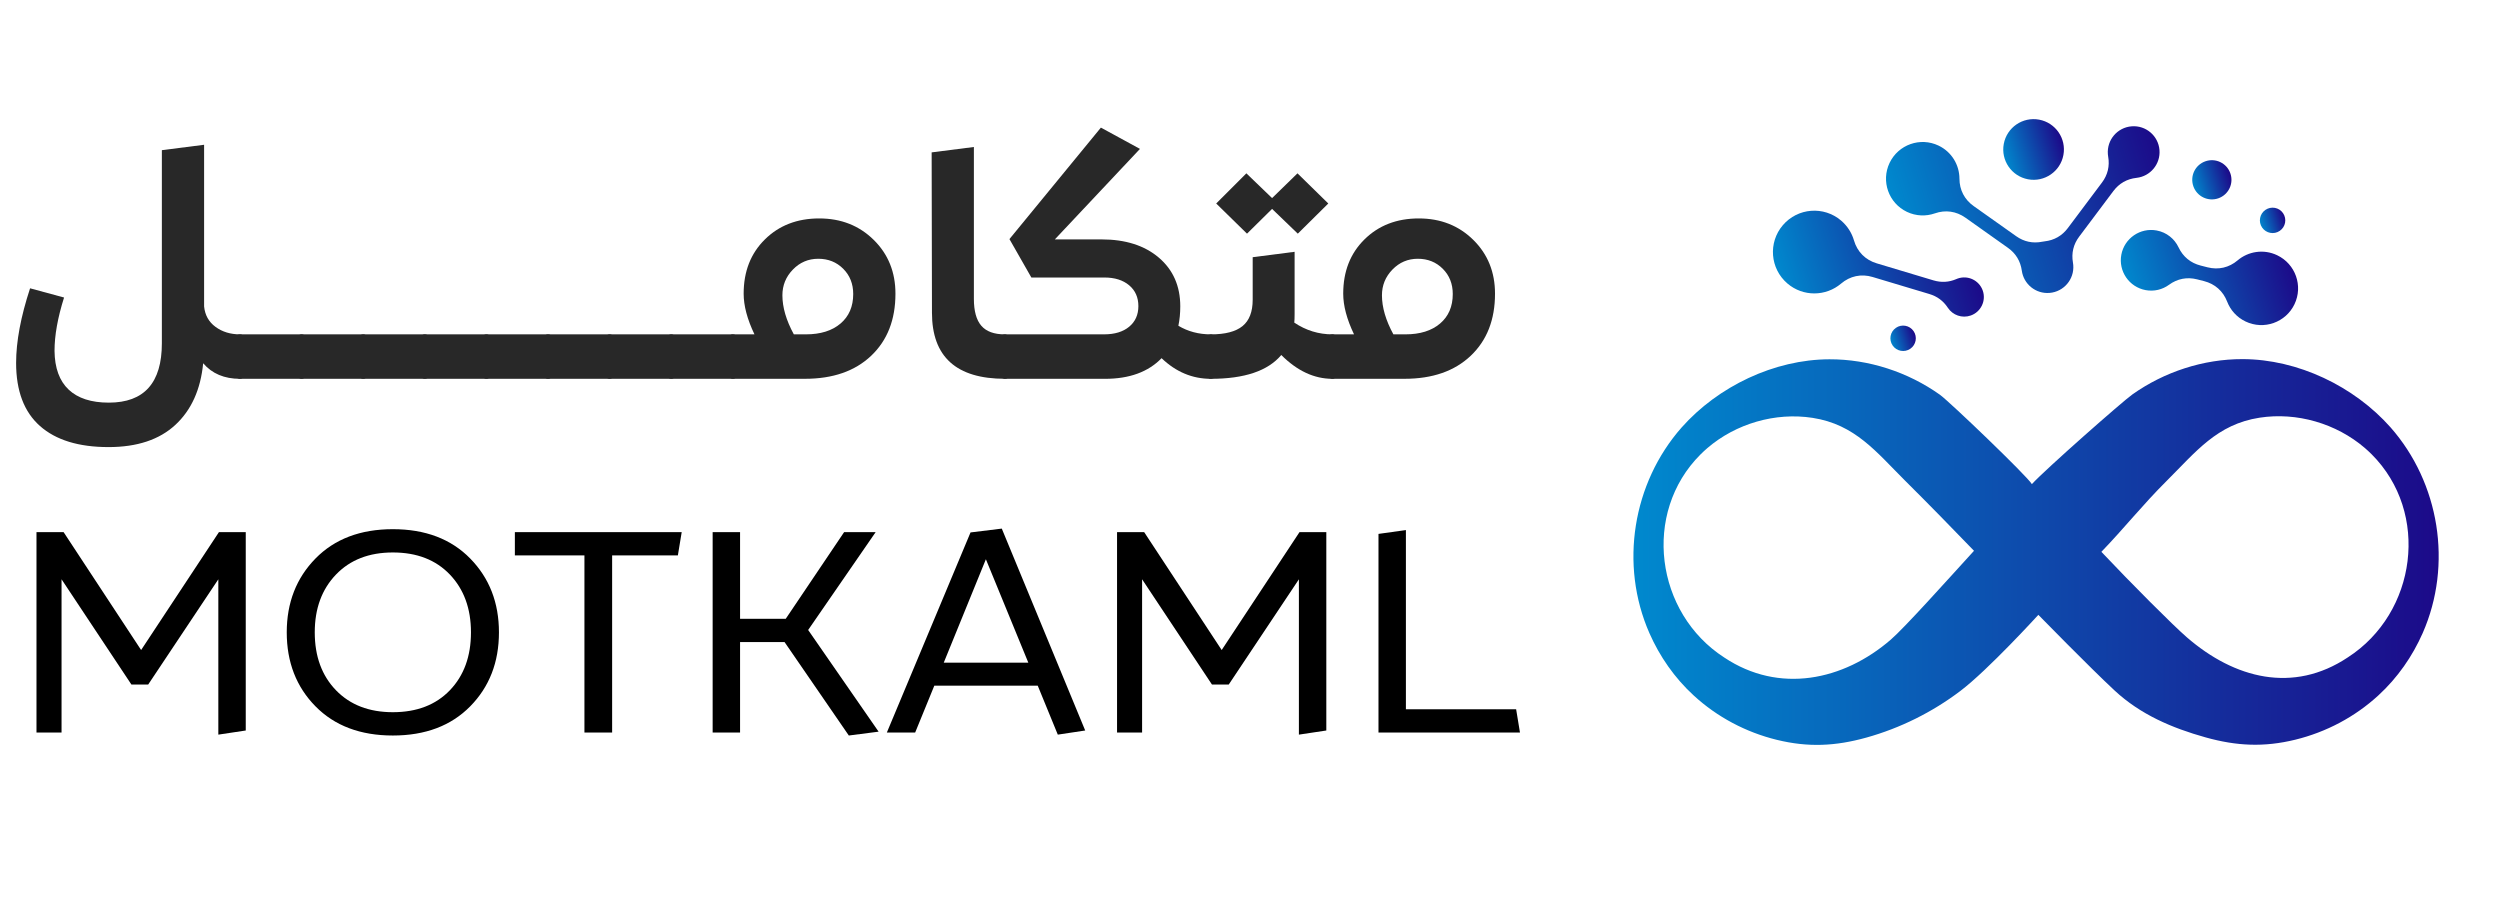 <svg xmlns="http://www.w3.org/2000/svg" xmlns:xlink="http://www.w3.org/1999/xlink" version="1.1" id="Layer_1" x="0px" y="0px" viewBox="0 0 1500 548.44" style="enable-background:new 0 0 1500 548.44;" xml:space="preserve" width="1500"  height="548.44" >
<style type="text/css">
	.st0{fill:url(#SVGID_1_);}
	.st1{fill-rule:evenodd;clip-rule:evenodd;fill:url(#SVGID_00000155144460114462389380000012076941259184427693_);}
	.st2{fill-rule:evenodd;clip-rule:evenodd;fill:url(#SVGID_00000149365441416613624310000006171233237648271027_);}
	.st3{fill-rule:evenodd;clip-rule:evenodd;fill:url(#SVGID_00000001626827334214482110000010701635608147980941_);}
	.st4{fill-rule:evenodd;clip-rule:evenodd;fill:url(#SVGID_00000013191250082994912360000007946534390034368173_);}
	.st5{fill-rule:evenodd;clip-rule:evenodd;fill:url(#SVGID_00000024694612622946437100000014759763770366026149_);}
	.st6{fill-rule:evenodd;clip-rule:evenodd;fill:url(#SVGID_00000141426405106600450610000008404600215942816176_);}
	.st7{fill-rule:evenodd;clip-rule:evenodd;fill:url(#SVGID_00000054237253602391320360000007827048957243434380_);}
	.st8{fill:#282828;}
</style>
<g>
	<g>
		<g>
			<linearGradient id="SVGID_1_" gradientUnits="userSpaceOnUse" x1="980.056" y1="331.204" x2="1463.217" y2="331.204">
				<stop offset="0" style="stop-color:#0089CE"/>
				<stop offset="1" style="stop-color:#1C0A89"/>
			</linearGradient>
			<path class="st0" d="M1434.3,256.39c-21.85-24.64-55.57-40.83-88.68-40.92c-23.58-0.06-47.03,7.61-66.24,21.23     c-5.77,4.09-51.78,44.58-60.26,53.77c-2.7-4.73-49.52-49.61-55.23-53.67c-19.21-13.62-42.66-21.29-66.24-21.23     c-33.12,0.09-66.83,16.28-88.68,40.92c-29.36,33.29-37.4,82.26-19.32,123.4c6.12,13.92,15.06,26.84,26.57,37.4     c14.1,12.95,31.31,22.07,49.91,26.62c18.75,4.59,35.11,3.82,53.69-1.36c20.3-5.66,39.51-15.21,56.32-27.92     c16.72-12.64,46.64-45.5,46.87-45.72c0.2,0.19,30.74,31.45,45.76,45.41c15.44,14.35,34.38,22.48,54.69,28.14     c18.58,5.18,34.94,5.95,53.69,1.36c18.6-4.55,35.81-13.67,49.91-26.62c11.51-10.57,20.45-23.49,26.57-37.4     C1471.7,338.65,1463.66,289.68,1434.3,256.39z M1134.51,383.75c-28.54,24.71-67.11,32.66-99.94,10.77     c-41.34-26.66-49.44-86.75-14.25-121.87c1.32-1.32,2.69-2.58,4.1-3.8c17.12-14.69,40.78-21.59,63.1-18.14     c25.61,3.96,38.31,20.56,55.6,37.76c14.69,14.61,27.51,27.75,41.28,42.01C1168.46,347.94,1142.99,376.41,1134.51,383.75z      M1408.71,394.42c-32.83,21.89-68.03,12.71-96.56-12c-8.48-7.34-33.39-32.33-51.32-51.32c13.77-14.26,24.64-28.11,39.33-42.73     c17.29-17.19,29.99-33.8,55.6-37.76c22.32-3.45,45.98,3.46,63.1,18.14c1.41,1.21,2.78,2.48,4.1,3.8     C1458.15,307.68,1450.04,367.77,1408.71,394.42z"/>
		</g>
		<g>
			
				<linearGradient id="SVGID_00000089541702312575605090000001145470358292218038_" gradientUnits="userSpaceOnUse" x1="2001.142" y1="1678.835" x2="2016.388" y2="1678.835" gradientTransform="matrix(0.956 -0.293 0.293 0.956 -1270.876 -813.043)">
				<stop offset="0" style="stop-color:#0089CE"/>
				<stop offset="1" style="stop-color:#1C0A89"/>
			</linearGradient>
			<path style="fill-rule:evenodd;clip-rule:evenodd;fill:url(#SVGID_00000089541702312575605090000001145470358292218038_);" d="     M1137.55,196.7c-3.47,2.38-4.35,7.13-1.97,10.59c2.38,3.47,7.13,4.36,10.6,1.97c3.47-2.38,4.35-7.13,1.97-10.59     C1145.76,195.2,1141.02,194.31,1137.55,196.7z"/>
			
				<linearGradient id="SVGID_00000057841078395510740880000002419735697497010577_" gradientUnits="userSpaceOnUse" x1="2098.628" y1="1593.474" x2="2135.035" y2="1593.474" gradientTransform="matrix(0.956 -0.293 0.293 0.956 -1270.876 -813.043)">
				<stop offset="0" style="stop-color:#0089CE"/>
				<stop offset="1" style="stop-color:#1C0A89"/>
			</linearGradient>
			<path style="fill-rule:evenodd;clip-rule:evenodd;fill:url(#SVGID_00000057841078395510740880000002419735697497010577_);" d="     M1216.83,107.58c9.88,1.84,19.38-4.7,21.21-14.57c1.84-9.88-4.68-19.38-14.57-21.22c-9.88-1.84-19.38,4.69-21.21,14.57     C1200.42,96.24,1206.94,105.74,1216.83,107.58z"/>
			
				<linearGradient id="SVGID_00000170244427095065315240000017101744776421773726_" gradientUnits="userSpaceOnUse" x1="2201.996" y1="1642.235" x2="2225.522" y2="1642.235" gradientTransform="matrix(0.956 -0.293 0.293 0.956 -1270.876 -813.043)">
				<stop offset="0" style="stop-color:#0089CE"/>
				<stop offset="1" style="stop-color:#1C0A89"/>
			</linearGradient>
			<path style="fill-rule:evenodd;clip-rule:evenodd;fill:url(#SVGID_00000170244427095065315240000017101744776421773726_);" d="     M1331.04,118.97c6.13-2.17,9.33-8.89,7.16-15.01c-2.17-6.13-8.89-9.33-15.01-7.17c-6.14,2.17-9.33,8.89-7.17,15.01     C1318.19,117.93,1324.91,121.13,1331.04,118.97z"/>
			
				<linearGradient id="SVGID_00000119098695537587199000000009847478504977681071_" gradientUnits="userSpaceOnUse" x1="2233.84" y1="1676.189" x2="2249.082" y2="1676.189" gradientTransform="matrix(0.956 -0.293 0.293 0.956 -1270.876 -813.043)">
				<stop offset="0" style="stop-color:#0089CE"/>
				<stop offset="1" style="stop-color:#1C0A89"/>
			</linearGradient>
			<path style="fill-rule:evenodd;clip-rule:evenodd;fill:url(#SVGID_00000119098695537587199000000009847478504977681071_);" d="     M1367.87,138.5c3.47-2.37,4.34-7.11,1.97-10.59c-2.38-3.47-7.13-4.35-10.6-1.97c-3.47,2.39-4.35,7.13-1.97,10.6     C1359.66,140,1364.4,140.89,1367.87,138.5z"/>
			
				<linearGradient id="SVGID_00000016786991870238690430000007429188617859023799_" gradientUnits="userSpaceOnUse" x1="2026.085" y1="1623.802" x2="2189.314" y2="1623.802" gradientTransform="matrix(0.956 -0.293 0.293 0.956 -1270.876 -813.043)">
				<stop offset="0" style="stop-color:#0089CE"/>
				<stop offset="1" style="stop-color:#1C0A89"/>
			</linearGradient>
			<path style="fill-rule:evenodd;clip-rule:evenodd;fill:url(#SVGID_00000016786991870238690430000007429188617859023799_);" d="     M1281.93,106.71c8.28-0.92,14.42-8.27,13.76-16.66c-0.67-8.55-8.14-14.94-16.7-14.26c-8.56,0.67-14.94,8.14-14.27,16.7     c0.04,0.5,0.1,0.99,0.18,1.47c1,5.7-0.26,10.97-3.74,15.6l-20.46,27.29c-3.47,4.63-8.19,7.32-13.94,7.96     c-0.46,0.05-0.92,0.12-1.37,0.21c-5.67,1.15-10.98,0.03-15.69-3.31l-25.5-18.07c-5.51-3.9-8.52-9.7-8.53-16.44     c-0.02-8.21-4.64-16.08-12.55-19.85c-10.97-5.25-24.12-0.59-29.37,10.38c-5.23,10.98-0.59,24.13,10.4,29.38     c5.46,2.6,11.45,2.76,16.75,0.91c6.37-2.23,12.85-1.31,18.35,2.58l25.51,18.09c4.72,3.35,7.54,7.98,8.33,13.72     c1.12,8.08,8.36,13.99,16.6,13.34c8.55-0.67,14.94-8.15,14.27-16.7c-0.04-0.5-0.1-0.99-0.19-1.48c-1-5.7,0.27-10.97,3.74-15.6     l20.46-27.28C1271.46,110.04,1276.17,107.34,1281.93,106.71z"/>
			
				<linearGradient id="SVGID_00000080196503106991347390000014415587254226546570_" gradientUnits="userSpaceOnUse" x1="1948.16" y1="1633.295" x2="2062.84" y2="1633.295" gradientTransform="matrix(0.956 -0.293 0.293 0.956 -1270.876 -813.043)">
				<stop offset="0" style="stop-color:#0089CE"/>
				<stop offset="1" style="stop-color:#1C0A89"/>
			</linearGradient>
			<path style="fill-rule:evenodd;clip-rule:evenodd;fill:url(#SVGID_00000080196503106991347390000014415587254226546570_);" d="     M1174.6,167.13c-0.25,0.09-0.5,0.19-0.73,0.29c-4.54,1.96-9.06,2.21-13.8,0.8l-34.08-10.23c-6.75-2.02-11.63-6.93-13.6-13.71     c-1.3-4.48-3.89-8.64-7.7-11.91c-10.41-8.91-26.08-7.68-34.98,2.74c-8.91,10.42-7.68,26.08,2.74,34.99     c9.4,8.04,23.06,7.82,32.19,0.06c5.38-4.58,12.14-6,18.9-3.97l34.08,10.22c4.74,1.42,8.37,4.13,11.09,8.26     c2.9,4.42,8.54,6.48,13.76,4.63c6.12-2.17,9.33-8.89,7.16-15.01C1187.45,168.17,1180.73,164.96,1174.6,167.13z"/>
			
				<linearGradient id="SVGID_00000039092293848004827530000006044036339627747994_" gradientUnits="userSpaceOnUse" x1="2146.564" y1="1697.38" x2="2245.093" y2="1697.38" gradientTransform="matrix(0.956 -0.293 0.293 0.956 -1270.876 -813.043)">
				<stop offset="0" style="stop-color:#0089CE"/>
				<stop offset="1" style="stop-color:#1C0A89"/>
			</linearGradient>
			<path style="fill-rule:evenodd;clip-rule:evenodd;fill:url(#SVGID_00000039092293848004827530000006044036339627747994_);" d="     M1301.4,170.87c5.04-3.67,10.85-4.79,16.9-3.25l4.13,1.05c6.54,1.67,11.43,6.01,13.86,12.3c1.95,5.06,5.77,9.41,11.05,11.93     c10.97,5.24,24.12,0.59,29.36-10.38c5.24-10.98,0.59-24.13-10.39-29.37c-8.08-3.86-17.33-2.36-23.74,3.07     c-5.15,4.37-11.52,5.83-18.05,4.17l-4.12-1.05c-6.03-1.53-10.61-5.3-13.27-10.93c-2.41-5.1-7.16-9.02-13.13-10.12     c-9.88-1.84-19.38,4.69-21.21,14.56c-1.83,9.89,4.69,19.38,14.58,21.22C1292.48,175.02,1297.5,173.72,1301.4,170.87z"/>
		</g>
	</g>
	<g>
		<path class="st8" d="M144,200.61c1.27,0,1.9,0.57,1.9,1.72v23.06c0,1.27-0.64,1.9-1.9,1.9c-9.4,0-16.77-3.11-22.1-9.34    c-1.52,15.75-7.08,28.07-16.67,36.96c-9.59,8.89-22.96,13.34-40.11,13.34c-17.91,0-31.63-4.22-41.16-12.67    c-9.53-8.45-14.29-21.06-14.29-37.82c0-12.83,2.79-27.75,8.38-44.78l20.39,5.53c-3.81,12.07-5.72,22.74-5.72,32.01    c0.12,10.29,2.95,18.04,8.48,23.25c5.53,5.21,13.56,7.81,24.1,7.81c21.21,0,31.82-11.88,31.82-35.63v-71.45V90.1l25.34-3.24v96.98    c0.51,5.21,2.79,9.31,6.86,12.29C133.39,199.12,138.28,200.61,144,200.61z"/>
		<path class="st8" d="M180.96,200.61c1.27,0,1.91,0.57,1.91,1.72v23.06c0,1.27-0.64,1.9-1.91,1.9H144c-1.27,0-1.91-0.63-1.91-1.9    v-23.06c0-1.14,0.64-1.72,1.91-1.72H180.96z"/>
		<path class="st8" d="M217.93,200.61c1.27,0,1.91,0.57,1.91,1.72v23.06c0,1.27-0.64,1.9-1.91,1.9h-36.96    c-1.27,0-1.91-0.63-1.91-1.9v-23.06c0-1.14,0.64-1.72,1.91-1.72H217.93z"/>
		<path class="st8" d="M254.89,200.61c1.27,0,1.91,0.57,1.91,1.72v23.06c0,1.27-0.64,1.9-1.91,1.9h-36.96    c-1.27,0-1.91-0.63-1.91-1.9v-23.06c0-1.14,0.64-1.72,1.91-1.72H254.89z"/>
		<path class="st8" d="M291.85,200.61c1.27,0,1.91,0.57,1.91,1.72v23.06c0,1.27-0.64,1.9-1.91,1.9h-36.96    c-1.27,0-1.91-0.63-1.91-1.9v-23.06c0-1.14,0.64-1.72,1.91-1.72H291.85z"/>
		<path class="st8" d="M328.82,200.61c1.27,0,1.91,0.57,1.91,1.72v23.06c0,1.27-0.64,1.9-1.91,1.9h-36.96    c-1.27,0-1.91-0.63-1.91-1.9v-23.06c0-1.14,0.64-1.72,1.91-1.72H328.82z"/>
		<path class="st8" d="M365.78,200.61c1.27,0,1.91,0.57,1.91,1.72v23.06c0,1.27-0.64,1.9-1.91,1.9h-36.96    c-1.27,0-1.91-0.63-1.91-1.9v-23.06c0-1.14,0.64-1.72,1.91-1.72H365.78z"/>
		<path class="st8" d="M402.75,200.61c1.27,0,1.91,0.57,1.91,1.72v23.06c0,1.27-0.64,1.9-1.91,1.9h-36.96    c-1.27,0-1.91-0.63-1.91-1.9v-23.06c0-1.14,0.64-1.72,1.91-1.72H402.75z"/>
		<path class="st8" d="M439.71,200.61c1.27,0,1.91,0.57,1.91,1.72v23.06c0,1.27-0.64,1.9-1.91,1.9h-36.96    c-1.27,0-1.91-0.63-1.91-1.9v-23.06c0-1.14,0.64-1.72,1.91-1.72H439.71z"/>
		<path class="st8" d="M491.54,131.06c13.08,0,23.97,4.29,32.68,12.86c8.7,8.57,13.05,19.34,13.05,32.3    c0,15.62-4.86,28.04-14.58,37.25c-9.72,9.21-22.96,13.81-39.73,13.81h-43.25c-1.27,0-1.91-0.63-1.91-1.9v-23.06    c0-1.14,0.64-1.72,1.91-1.72h12.96c-4.32-9.02-6.48-17.15-6.48-24.39c0-13.34,4.25-24.2,12.77-32.58    C467.46,135.25,478.32,131.06,491.54,131.06z M483.54,200.61c8.76,0,15.69-2.16,20.77-6.48c5.08-4.32,7.62-10.22,7.62-17.72    c0-6.1-2-11.15-6-15.15c-4-4-8.99-6-14.96-6c-5.97,0-11.05,2.16-15.24,6.48c-4.19,4.32-6.29,9.46-6.29,15.43    c0,7.24,2.29,15.05,6.86,23.44H483.54z"/>
		<path class="st8" d="M603,227.28c-29.22,0-43.82-13.21-43.82-39.63l-0.19-96.22l25.34-3.24v91.08c0,7.37,1.49,12.77,4.48,16.2    c2.98,3.43,7.65,5.14,14,5.14c1.27,0,1.91,0.57,1.91,1.72l0.19,23.06C604.91,226.65,604.27,227.28,603,227.28z"/>
		<path class="st8" d="M726.47,200.61c1.27,0,1.9,0.57,1.9,1.72v23.06c0,1.27-0.64,1.9-1.9,1.9c-11.05,0-20.9-4.13-29.53-12.38    c-8,8.26-19.31,12.38-33.92,12.38H603c-1.27,0-1.91-0.63-1.91-1.9v-23.06c0-1.14,0.64-1.72,1.91-1.72h59.45    c6.35,0,11.37-1.52,15.05-4.57c3.68-3.05,5.53-7.17,5.53-12.38c0-5.21-1.84-9.37-5.53-12.48c-3.69-3.11-8.64-4.67-14.86-4.67    h-43.82l-13.15-23.06l54.87-66.88l23.44,12.77l-51.07,54.3h28.01c14.35,0,25.82,3.65,34.39,10.95    c8.57,7.31,12.86,17.05,12.86,29.25c0,4.07-0.38,7.94-1.14,11.62C712.75,198.89,719.23,200.61,726.47,200.61z"/>
		<path class="st8" d="M799.45,200.61c1.27,0,1.9,0.57,1.9,1.72v23.06c0,1.27-0.64,1.9-1.9,1.9c-10.93,0-21.15-4.76-30.68-14.29    c-8,9.53-22.1,14.29-42.3,14.29c-1.27,0-1.91-0.63-1.91-1.9l0.19-23.06c0-1.14,0.64-1.72,1.9-1.72c8.51,0,14.8-1.65,18.86-4.95    c4.06-3.3,6.1-8.57,6.1-15.81v-25.53l25.15-3.24v37.35c0,2.29-0.07,4-0.19,5.14C783.57,198.26,791.19,200.61,799.45,200.61z     M763.25,125.34l-15.05,14.86l-18.48-18.1l18.1-18.1l15.43,14.86L778.49,104l18.48,18.1l-18.29,18.1L763.25,125.34z"/>
		<path class="st8" d="M851.28,131.06c13.08,0,23.97,4.29,32.68,12.86c8.7,8.57,13.05,19.34,13.05,32.3    c0,15.62-4.86,28.04-14.58,37.25c-9.72,9.21-22.96,13.81-39.73,13.81h-43.25c-1.27,0-1.91-0.63-1.91-1.9v-23.06    c0-1.14,0.64-1.72,1.91-1.72h12.96c-4.32-9.02-6.48-17.15-6.48-24.39c0-13.34,4.25-24.2,12.77-32.58    C827.2,135.25,838.06,131.06,851.28,131.06z M843.27,200.61c8.76,0,15.69-2.16,20.77-6.48c5.08-4.32,7.62-10.22,7.62-17.72    c0-6.1-2-11.15-6-15.15c-4-4-8.99-6-14.96-6c-5.97,0-11.05,2.16-15.24,6.48c-4.19,4.32-6.29,9.46-6.29,15.43    c0,7.24,2.29,15.05,6.86,23.44H843.27z"/>
	</g>
	<g>
		<path d="M88.92,410.71H78.84l-41.91-63.14v91.96H21.89V319.28h16.27l46.51,70.74l46.69-70.74h16.09V438.3l-16.45,2.48v-93.2    L88.92,410.71z"/>
		<path d="M282.13,423.8c-11.49,11.67-26.97,17.51-46.42,17.51c-19.45,0-34.93-5.84-46.42-17.51    c-11.49-11.67-17.24-26.47-17.24-44.39c0-17.8,5.75-32.57,17.24-44.3c11.5-11.73,26.97-17.6,46.42-17.6    c19.45,0,34.93,5.87,46.42,17.6c11.49,11.73,17.24,26.5,17.24,44.3C299.37,397.33,293.62,412.13,282.13,423.8z M235.71,331.48    c-14.27,0-25.64,4.42-34.13,13.26c-8.49,8.84-12.73,20.4-12.73,34.66c0,14.39,4.24,25.97,12.73,34.75    c8.49,8.78,19.86,13.17,34.13,13.17c14.38,0,25.79-4.39,34.22-13.17c8.43-8.78,12.65-20.37,12.65-34.75    c0-14.26-4.22-25.82-12.65-34.66C261.49,335.9,250.09,331.48,235.71,331.48z"/>
		<path d="M350.66,439.54V333.25h-41.74v-13.97h100.1l-2.3,13.97h-39.44v106.29H350.66z"/>
		<path d="M509.29,441.31l-38.55-56.06h-26.7v54.29h-16.45V319.28h16.45v51.99h27.41l35.02-51.99h18.92l-40.5,58.71l42.27,61.01    L509.29,441.31z"/>
		<path d="M634.68,440.78l-12.03-29.36h-62.07l-11.49,28.12H532.1l50.22-120.08l18.75-2.3l50.05,121.14L634.68,440.78z     M566.24,397.62h50.76l-25.47-62.07L566.24,397.62z"/>
		<path d="M737.25,410.71h-10.08l-41.91-63.14v91.96h-15.03V319.28h16.27l46.51,70.74l46.69-70.74h16.09V438.3l-16.45,2.48v-93.2    L737.25,410.71z"/>
		<path d="M827.09,439.54v-119.2l16.45-2.3v107.52h66.14l2.3,13.97H827.09z"/>
	</g>
</g>
</svg>